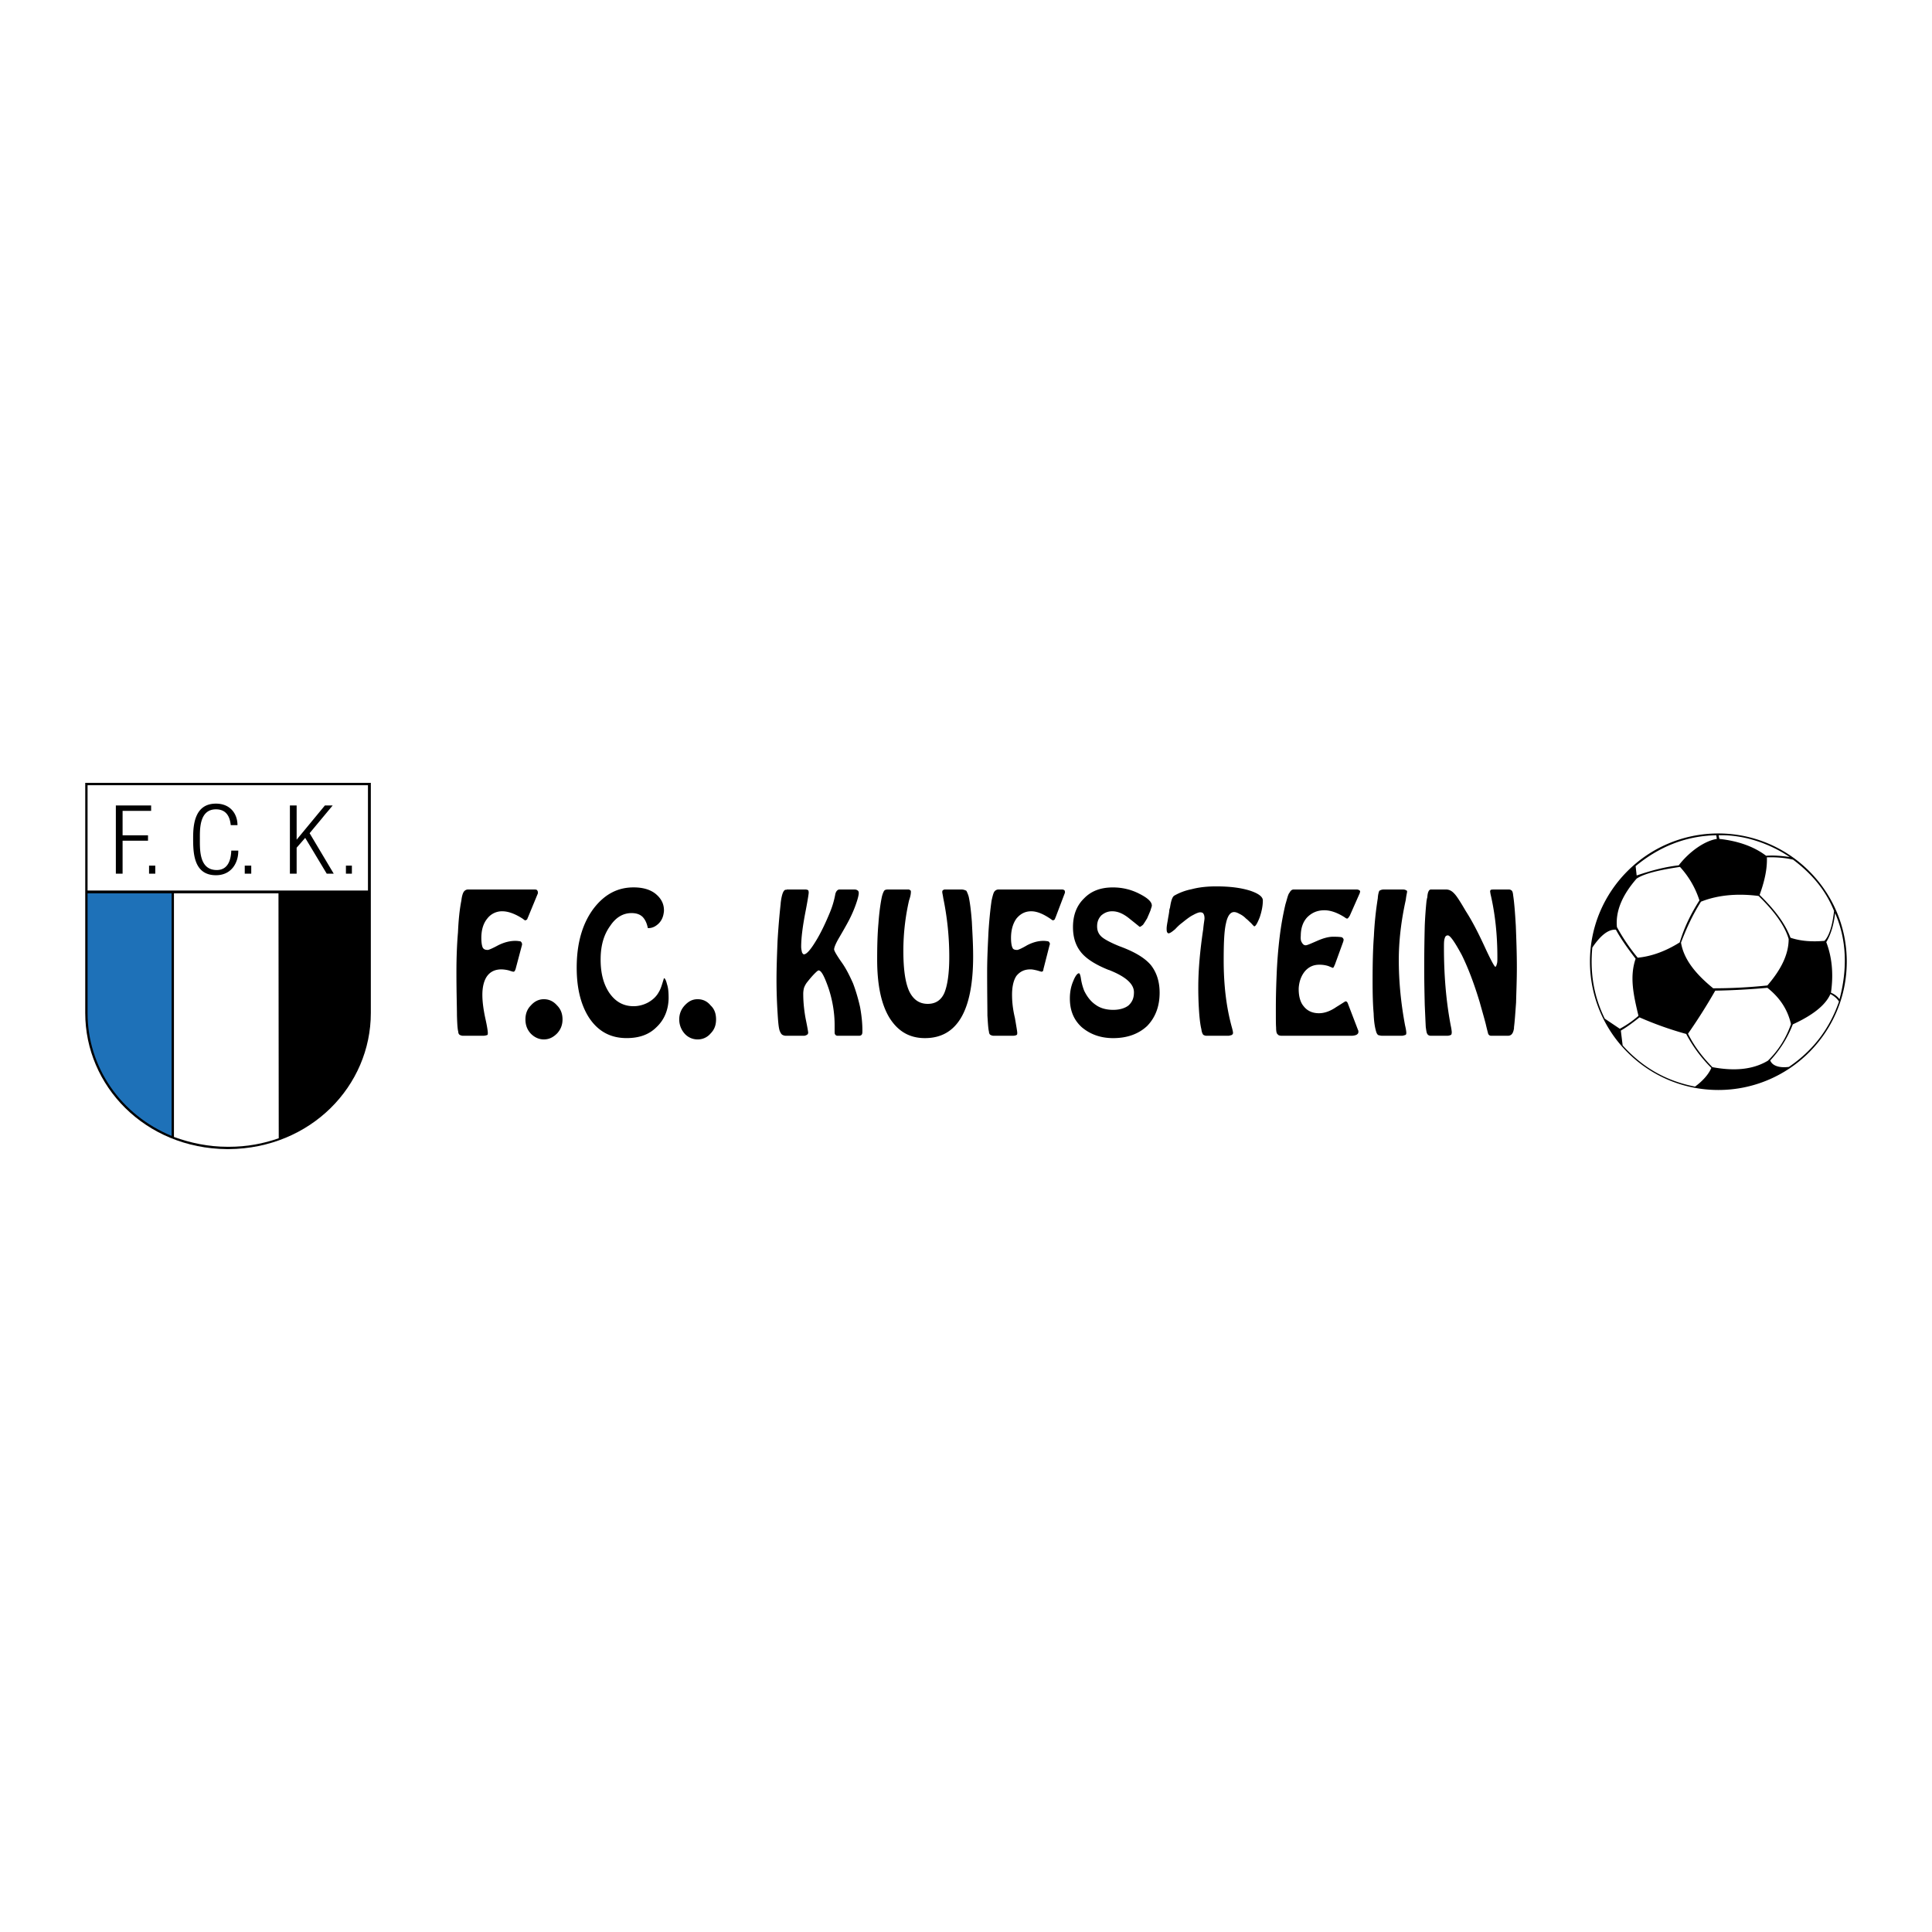 <svg xmlns="http://www.w3.org/2000/svg" width="2500" height="2500" viewBox="0 0 192.756 192.756"><g fill-rule="evenodd" clip-rule="evenodd"><path fill="#fff" d="M0 0h192.756v192.756H0V0z"/><path d="M8.504 78.107v22.956c0 7.271 5.952 13.51 14.156 13.586h.156c8.204-.076 14.182-6.314 14.182-13.586V78.107H8.504z"/><path d="M8.737 89.132v11.956c0 5.383 3.312 10.145 8.385 12.242V89.132H8.737z" fill="#1e71b8"/><path d="M17.355 113.434c1.63.594 3.442.982 5.357.982h.129c1.786 0 3.442-.311 4.969-.854l-.026-24.43H17.355v24.302zM8.737 78.34h27.975v10.507H8.737V78.34z" fill="#fff"/><path d="M35.108 87.166v-.803h-.595v.803h.595zM29.596 87.166v-2.589l.854-.983 2.148 3.572h.698l-2.406-4.038 2.303-2.769h-.776l-2.821 3.416v-3.416h-.673v6.807h.673zM25.067 87.166v-.803h-.648v.803h.648zM23.074 84.862c-.026.803-.259 1.941-1.45 1.941-1.76 0-1.682-2.045-1.682-3.106 0-.906-.078-2.95 1.604-2.95 1.061 0 1.397.776 1.475 1.579h.673c0-1.139-.725-2.148-2.148-2.148-2.07 0-2.277 1.993-2.277 3.39 0 1.423 0 3.753 2.277 3.753 1.579 0 2.251-1.294 2.226-2.459h-.698zM15.492 87.166v-.803h-.621v.803h.621zM12.231 87.166v-3.288h2.536v-.543h-2.536v-2.432h2.847v-.544h-3.52v6.807h.673zM144.346 103.34h-1.578c-.182 0-.311-.078-.363-.182-.078-.104-.104-.336-.154-.672-.025-.389-.053-1.139-.104-2.227-.025-1.111-.053-2.303-.053-3.596 0-1.787.027-3.21.053-4.271a40.59 40.59 0 0 1 .18-2.536c.027-.078.027-.182.078-.336.025-.492.156-.777.363-.777h1.475c.336 0 .596.13.854.414.234.233.596.803 1.139 1.734.699 1.087 1.295 2.277 1.916 3.623.596 1.294.957 1.941 1.035 1.941.051 0 .104-.078.154-.284.053-.13.053-.363.053-.647 0-2.174-.207-4.218-.646-6.16a2.896 2.896 0 0 1-.078-.44c0-.051.025-.103.078-.155.051 0 .129-.026.283-.026h1.502c.154 0 .258.078.311.13.078.103.104.259.129.491.104.673.182 1.656.26 3.002.051 1.32.104 2.717.104 4.141 0 1.295-.053 2.459-.078 3.52-.078 1.061-.129 1.863-.207 2.459v.104c-.078.518-.26.75-.621.75h-1.553c-.129 0-.207 0-.285-.051a2.46 2.46 0 0 0-.104-.104s-.104-.363-.26-1.035c-.18-.699-.387-1.398-.594-2.148-.545-1.812-1.139-3.391-1.787-4.71-.697-1.294-1.164-1.967-1.396-1.967-.154 0-.258.078-.311.285-.078.207-.078.518-.078.932 0 2.717.207 5.305.674 7.764a5.2 5.2 0 0 1 .104.646c0 .182-.025.285-.104.311a.906.906 0 0 1-.391.077zM139.844 103.34h-1.891c-.232 0-.361-.051-.465-.078a.695.695 0 0 1-.182-.311c-.129-.414-.232-1.01-.258-1.863-.078-.854-.104-1.939-.104-3.234 0-1.553.025-3.054.129-4.451a34.24 34.24 0 0 1 .389-3.778c.025-.414.102-.647.154-.75a.8.8 0 0 1 .439-.13h1.916c.129 0 .232.026.311.078.076.025.104.052.104.129 0 .104-.078.363-.131.828-.465 2.097-.697 4.115-.697 5.979 0 2.147.207 4.295.621 6.522.104.439.129.672.129.775s-.025.182-.104.207c-.102.026-.206.077-.36.077zM134.822 103.34h-6.91c-.232 0-.389-.051-.439-.154-.104-.053-.156-.285-.156-.674-.025-.258-.025-.906-.025-1.941 0-.982.025-2.07.078-3.312.051-1.293.154-2.587.311-3.855a29.88 29.88 0 0 1 .568-3.183c.182-.595.26-1.009.414-1.165.104-.207.234-.311.414-.311h6.238c.154 0 .258.026.283.078.078.025.104.052.104.155-.025 0-.025.052-.025.078 0 .026 0 .026-.025.078l-.984 2.226c-.076.104-.104.181-.154.207-.025.078-.104.078-.129.078-.027 0-.104-.026-.234-.129-.697-.44-1.371-.699-2.018-.699-.725 0-1.268.259-1.709.699-.414.439-.646 1.061-.646 1.863-.025.284 0 .492.104.647.104.181.207.284.389.284.154 0 .543-.181 1.139-.439.646-.285 1.164-.414 1.604-.414.441 0 .725.025.855.052.104.051.182.155.182.259v.052c-.027.052-.027.078-.027.103l-.828 2.278c-.025.051-.025.104-.078.155-.025.13-.104.207-.154.207 0 0-.182-.077-.439-.182a2.857 2.857 0 0 0-.906-.13c-.57 0-1.035.208-1.424.648-.361.439-.568.982-.621 1.656-.025.803.156 1.449.492 1.836.361.467.879.699 1.527.699.543 0 1.139-.207 1.732-.621.596-.361.881-.568.932-.568.027 0 .053.025.131.051.025.053.076.104.104.207l.982 2.562c0 .025.053.104.053.129v.104c0 .156-.078.207-.182.285-.109.05-.29.101-.523.101zM122.529 103.34h-2.121a.596.596 0 0 1-.363-.104c-.078-.104-.156-.285-.182-.543-.104-.414-.182-1.035-.232-1.785a34.339 34.339 0 0 1-.078-2.408c0-1.785.182-3.726.492-5.797.053-.595.129-.931.129-1.087 0-.207-.051-.388-.104-.439-.025-.104-.182-.156-.311-.156-.182 0-.414.104-.75.285-.311.155-.672.44-1.088.776-.18.129-.414.336-.672.621-.311.259-.518.415-.674.415-.051 0-.076-.052-.129-.104-.051-.104-.051-.259-.051-.389 0-.104.025-.336.104-.75.051-.362.129-.699.154-.958 0-.104.025-.207.078-.362.104-.698.232-1.061.414-1.19a5.685 5.685 0 0 1 1.734-.646c.775-.207 1.604-.285 2.457-.285 1.32 0 2.408.13 3.34.414.879.285 1.318.621 1.318.984 0 .518-.102 1.061-.309 1.682-.234.595-.414.905-.545.905-.025 0-.129-.103-.311-.31-.207-.181-.336-.336-.518-.466a2.184 2.184 0 0 0-.646-.465c-.182-.104-.363-.181-.543-.181-.363 0-.646.362-.803 1.113-.182.75-.232 1.992-.232 3.701 0 2.458.258 4.685.828 6.728.078.285.104.467.104.492 0 .104-.025.156-.129.232-.101.026-.232.077-.361.077zM107.648 97.104c.078 0 .154.207.207.596.078.465.182.801.311 1.139.311.646.699 1.111 1.164 1.422.467.338 1.062.492 1.734.492.621 0 1.164-.154 1.527-.439.389-.363.543-.752.543-1.32 0-.803-.775-1.527-2.381-2.174a.572.572 0 0 0-.154-.053c-1.295-.518-2.227-1.112-2.744-1.759-.543-.673-.803-1.501-.803-2.51 0-1.19.363-2.148 1.113-2.873.725-.75 1.682-1.087 2.873-1.087.906 0 1.811.207 2.613.621.828.414 1.268.803 1.268 1.191 0 .103-.076.259-.129.465-.076.207-.207.492-.336.802-.156.259-.285.466-.414.647-.156.129-.26.207-.336.207 0 0-.311-.259-.932-.75-.648-.543-1.217-.803-1.812-.803-.439 0-.775.155-1.086.415-.285.31-.414.647-.414 1.086 0 .414.129.75.439 1.036.285.258.906.595 1.811.958 1.477.543 2.484 1.139 3.107 1.864.568.725.879 1.629.879 2.768 0 1.346-.414 2.459-1.242 3.314-.854.801-1.992 1.215-3.391 1.215-1.268 0-2.303-.387-3.131-1.086-.828-.75-1.191-1.709-1.191-2.873 0-.621.104-1.191.338-1.734.208-.52.415-.777.569-.777zM101.023 103.34H99.16a.666.666 0 0 1-.363-.104c-.076-.051-.129-.182-.129-.311-.076-.285-.104-.828-.154-1.605 0-.826-.027-2.25-.027-4.32 0-1.476.078-2.795.131-3.986.076-1.191.18-2.251.311-3.157.104-.466.182-.776.283-.906a.521.521 0 0 1 .441-.207h6.314c.078 0 .154.026.232.078.025.025.053.103.053.207 0 0 0 .052-.027.104l-.904 2.381c-.053.103-.078.207-.105.233-.076.026-.102.077-.154.077-.025 0-.129-.051-.258-.155-.727-.491-1.346-.75-1.916-.75-.621 0-1.088.259-1.475.725-.338.466-.543 1.113-.543 1.941 0 .517.076.854.154.983.051.155.232.207.467.207.076 0 .414-.129.982-.466.596-.31 1.139-.439 1.631-.439.182 0 .361.026.492.051a.355.355 0 0 1 .154.285v.025c-.025 0-.025.026-.025.026l-.621 2.433c0 .076-.027.129-.053.207-.051.025-.104.051-.129.051-.051 0-.182-.051-.465-.129-.234-.053-.441-.104-.648-.104-.594 0-1.035.207-1.396.646-.285.414-.441 1.061-.441 1.889 0 .674.078 1.449.285 2.305.156.906.234 1.371.234 1.475 0 .129 0 .207-.078.232-.026.027-.157.078-.39.078zM95.925 88.744c.207 0 .388.078.492.13.051.103.155.311.233.595.129.595.232 1.424.311 2.484.051 1.062.129 2.2.129 3.468 0 2.744-.414 4.789-1.216 6.134-.803 1.346-1.993 2.018-3.598 2.018-1.526 0-2.691-.672-3.545-2.045-.829-1.371-1.217-3.311-1.217-5.796 0-1.268.026-2.484.129-3.623.078-1.113.208-1.993.336-2.614.078-.337.181-.544.233-.621.078-.104.207-.13.414-.13h1.993c.078 0 .155.026.181.078.078.025.078.052.078.155 0 .156-.025.414-.181.854a22.646 22.646 0 0 0-.569 5.02c0 1.813.181 3.131.569 4.012.415.879 1.036 1.293 1.864 1.293.75 0 1.319-.336 1.656-1.086.311-.75.492-1.941.492-3.598 0-2.018-.207-3.959-.595-5.848-.051-.337-.103-.543-.103-.596 0-.104 0-.181.077-.207.026-.052.129-.078.207-.078h1.63v.001zM80.216 103.34H78.43a.76.76 0 0 1-.388-.104c-.104-.078-.181-.207-.259-.414-.104-.311-.155-.932-.207-1.811a52.478 52.478 0 0 1-.104-3.158c0-1.346.052-2.666.104-3.959a73.34 73.34 0 0 1 .311-3.727v-.052c.104-.905.284-1.346.518-1.346h.078c0-.026.026-.026.052-.026h1.786c.129 0 .232.026.311.078.026.025.052.129.052.232 0 .13-.104.803-.362 2.123-.233 1.242-.389 2.38-.389 3.287 0 .207.052.414.078.543.077.156.129.207.207.207.233 0 .621-.415 1.112-1.216.492-.776.984-1.786 1.476-2.977a8.833 8.833 0 0 0 .518-1.734c.052-.336.233-.543.44-.543h1.449c.155 0 .259.026.362.104.052.026.104.129.104.233 0 .233-.104.621-.285 1.139a12.39 12.39 0 0 1-.725 1.656c-.233.44-.544.983-.906 1.604-.388.647-.543 1.062-.543 1.243 0 .129.233.543.699 1.216.492.673.854 1.423 1.19 2.173.285.752.518 1.553.699 2.355.155.854.233 1.605.233 2.33 0 .232 0 .361-.078.439-.026.053-.129.104-.259.104h-2.122c-.129 0-.207-.051-.233-.104-.078-.051-.078-.182-.078-.311v-.646c0-1.217-.207-2.459-.595-3.648-.414-1.191-.725-1.812-1.009-1.812-.052 0-.182.104-.388.311-.181.182-.44.467-.802.932a2.246 2.246 0 0 0-.259.492 2.454 2.454 0 0 0-.078.646c0 .725.078 1.553.233 2.406.181.881.259 1.346.259 1.424 0 .104-.052.156-.104.207-.105.053-.208.104-.312.104zM67.768 101.709c0-.568.207-1.035.543-1.396.388-.414.776-.621 1.294-.621s.958.207 1.294.621c.388.361.543.828.543 1.396 0 .545-.155 1.01-.543 1.398a1.656 1.656 0 0 1-1.294.596 1.72 1.72 0 0 1-1.294-.57 2.116 2.116 0 0 1-.543-1.424zM64.637 92.6c-.104-.518-.285-.88-.543-1.139-.285-.259-.647-.362-1.087-.362-.828 0-1.553.414-2.122 1.268-.621.854-.932 1.889-.958 3.183-.026 1.397.233 2.561.854 3.493.621.906 1.423 1.346 2.433 1.346.492 0 1.009-.129 1.475-.387.492-.285.828-.621 1.061-1.061.181-.285.311-.752.492-1.346.104 0 .208.207.311.621.129.387.155.854.155 1.396-.026 1.164-.44 2.148-1.216 2.873-.75.75-1.734 1.086-2.977 1.086-1.604 0-2.847-.672-3.752-2.045-.88-1.371-1.294-3.207-1.217-5.512.078-2.199.647-4.011 1.708-5.408 1.086-1.397 2.38-2.071 3.959-2.071.906 0 1.656.207 2.2.647.595.491.854 1.061.828 1.733-.052.492-.181.854-.492 1.191-.311.31-.647.492-1.061.492h-.051v.002zM52.422 101.709c0-.568.181-1.035.543-1.396.363-.414.802-.621 1.294-.621.518 0 .958.207 1.32.621.363.361.544.828.544 1.396 0 .545-.181 1.01-.544 1.398-.388.389-.802.596-1.32.596-.492 0-.931-.207-1.294-.57-.362-.389-.543-.854-.543-1.424zM48.177 103.34h-1.941a.686.686 0 0 1-.388-.104c-.078-.051-.129-.182-.129-.311-.078-.285-.104-.828-.129-1.605 0-.826-.052-2.25-.052-4.32 0-1.476.052-2.795.155-3.986.052-1.191.155-2.251.336-3.157.052-.466.155-.776.259-.906a.52.52 0 0 1 .44-.207h6.6c.129 0 .233.026.259.078a.314.314 0 0 1 .077.207v.104l-.983 2.381c-.052.103-.077.207-.104.233-.078.026-.104.077-.181.077-.026 0-.103-.051-.233-.155-.75-.491-1.449-.75-2.044-.75a1.84 1.84 0 0 0-1.501.725c-.388.466-.595 1.113-.595 1.941 0 .517.078.854.155.983.104.155.259.207.492.207.078 0 .414-.129 1.035-.466.621-.31 1.191-.439 1.708-.439.207 0 .362.026.518.051a.356.356 0 0 1 .155.285V94.257l-.647 2.433a.773.773 0 0 1-.104.207c-.026.025-.052.051-.129.051-.026 0-.207-.051-.44-.129a3.409 3.409 0 0 0-.725-.104c-.621 0-1.087.207-1.423.646-.311.414-.492 1.061-.492 1.889 0 .674.104 1.449.285 2.305.207.906.259 1.371.259 1.475 0 .129 0 .207-.052.232-.078.027-.208.078-.441.078zM171.441 83.154c7.039 0 12.811 5.72 12.811 12.784 0 7.091-5.771 12.81-12.811 12.81-7.064 0-12.811-5.719-12.811-12.81.001-7.064 5.747-12.784 12.811-12.784z"/><path d="M161.322 92.497c-.154-1.604.543-3.209 1.967-4.84.777-.518 2.381-.88 4.322-1.165a8.973 8.973 0 0 1 1.941 3.339c-.881 1.397-1.502 2.666-1.967 4.193-1.398.879-2.82 1.396-4.193 1.526a19.25 19.25 0 0 1-2.07-3.053zM169.707 89.96c1.891-.75 3.934-.803 5.746-.57 1.734 1.682 2.666 3.106 3.002 4.296 0 1.604-.828 3.131-2.123 4.633a50.71 50.71 0 0 1-5.408.283c-1.707-1.396-2.924-2.846-3.209-4.554.517-1.37 1.139-2.742 1.992-4.088z" fill="#fff"/><path d="M175.557 89.287c.439-1.216.775-2.51.725-3.752.957-.026 1.838.052 2.613.233 2.096 1.579 3.34 3.26 4.09 5.124-.156 1.423-.492 2.51-.959 2.976-1.139.103-2.328.051-3.389-.311-.596-1.578-1.76-2.975-3.08-4.27zM171.467 83.335l.078.362c1.889.208 3.469.776 4.658 1.682.75-.052 1.502 0 2.355.129-2.019-1.371-4.632-2.251-7.091-2.173zM163.186 86.415l.104.932c1.373-.466 2.77-.854 4.193-1.01 1.061-1.372 2.562-2.432 3.805-2.64l-.053-.362c-3.081.052-5.772 1.19-8.049 3.08zM158.865 94.541c.854-1.268 1.629-1.838 2.354-1.786.543 1.009 1.295 2.019 1.967 2.898-.621 1.811-.207 3.649.285 5.694a9.658 9.658 0 0 1-1.863 1.293l-1.5-1.008c-1.114-2.277-1.477-4.607-1.243-7.091zM161.711 102.822c.621-.361 1.242-.828 1.863-1.32a34.014 34.014 0 0 0 4.658 1.656c.674 1.27 1.5 2.381 2.51 3.391-.283.646-.854 1.295-1.629 1.863-2.77-.543-5.15-1.811-7.221-4.113l-.181-1.477z" fill="#fff"/><path d="M168.414 103.133a57.271 57.271 0 0 0 2.717-4.295 71.28 71.28 0 0 0 5.201-.285c1.139.904 1.994 2.045 2.355 3.623-.465 1.32-1.189 2.562-2.303 3.648-1.631.984-3.598 1.01-5.539.646-1.007-1.034-1.835-2.12-2.431-3.337z" fill="#fff"/><path d="M176.617 105.799a11.187 11.187 0 0 0 2.252-3.598c1.916-.881 3.234-1.863 3.752-3.027.336.182.646.414.855.75-.906 2.613-2.486 4.814-4.996 6.521-1.035.129-1.681-.154-1.863-.646zM183.088 91.099c-.104.957-.363 2.044-.881 2.898.545 1.423.75 3.106.467 5.045.311.131.621.338.854.648.802-3.001.724-5.925-.44-8.591z" fill="#fff"/></g></svg>